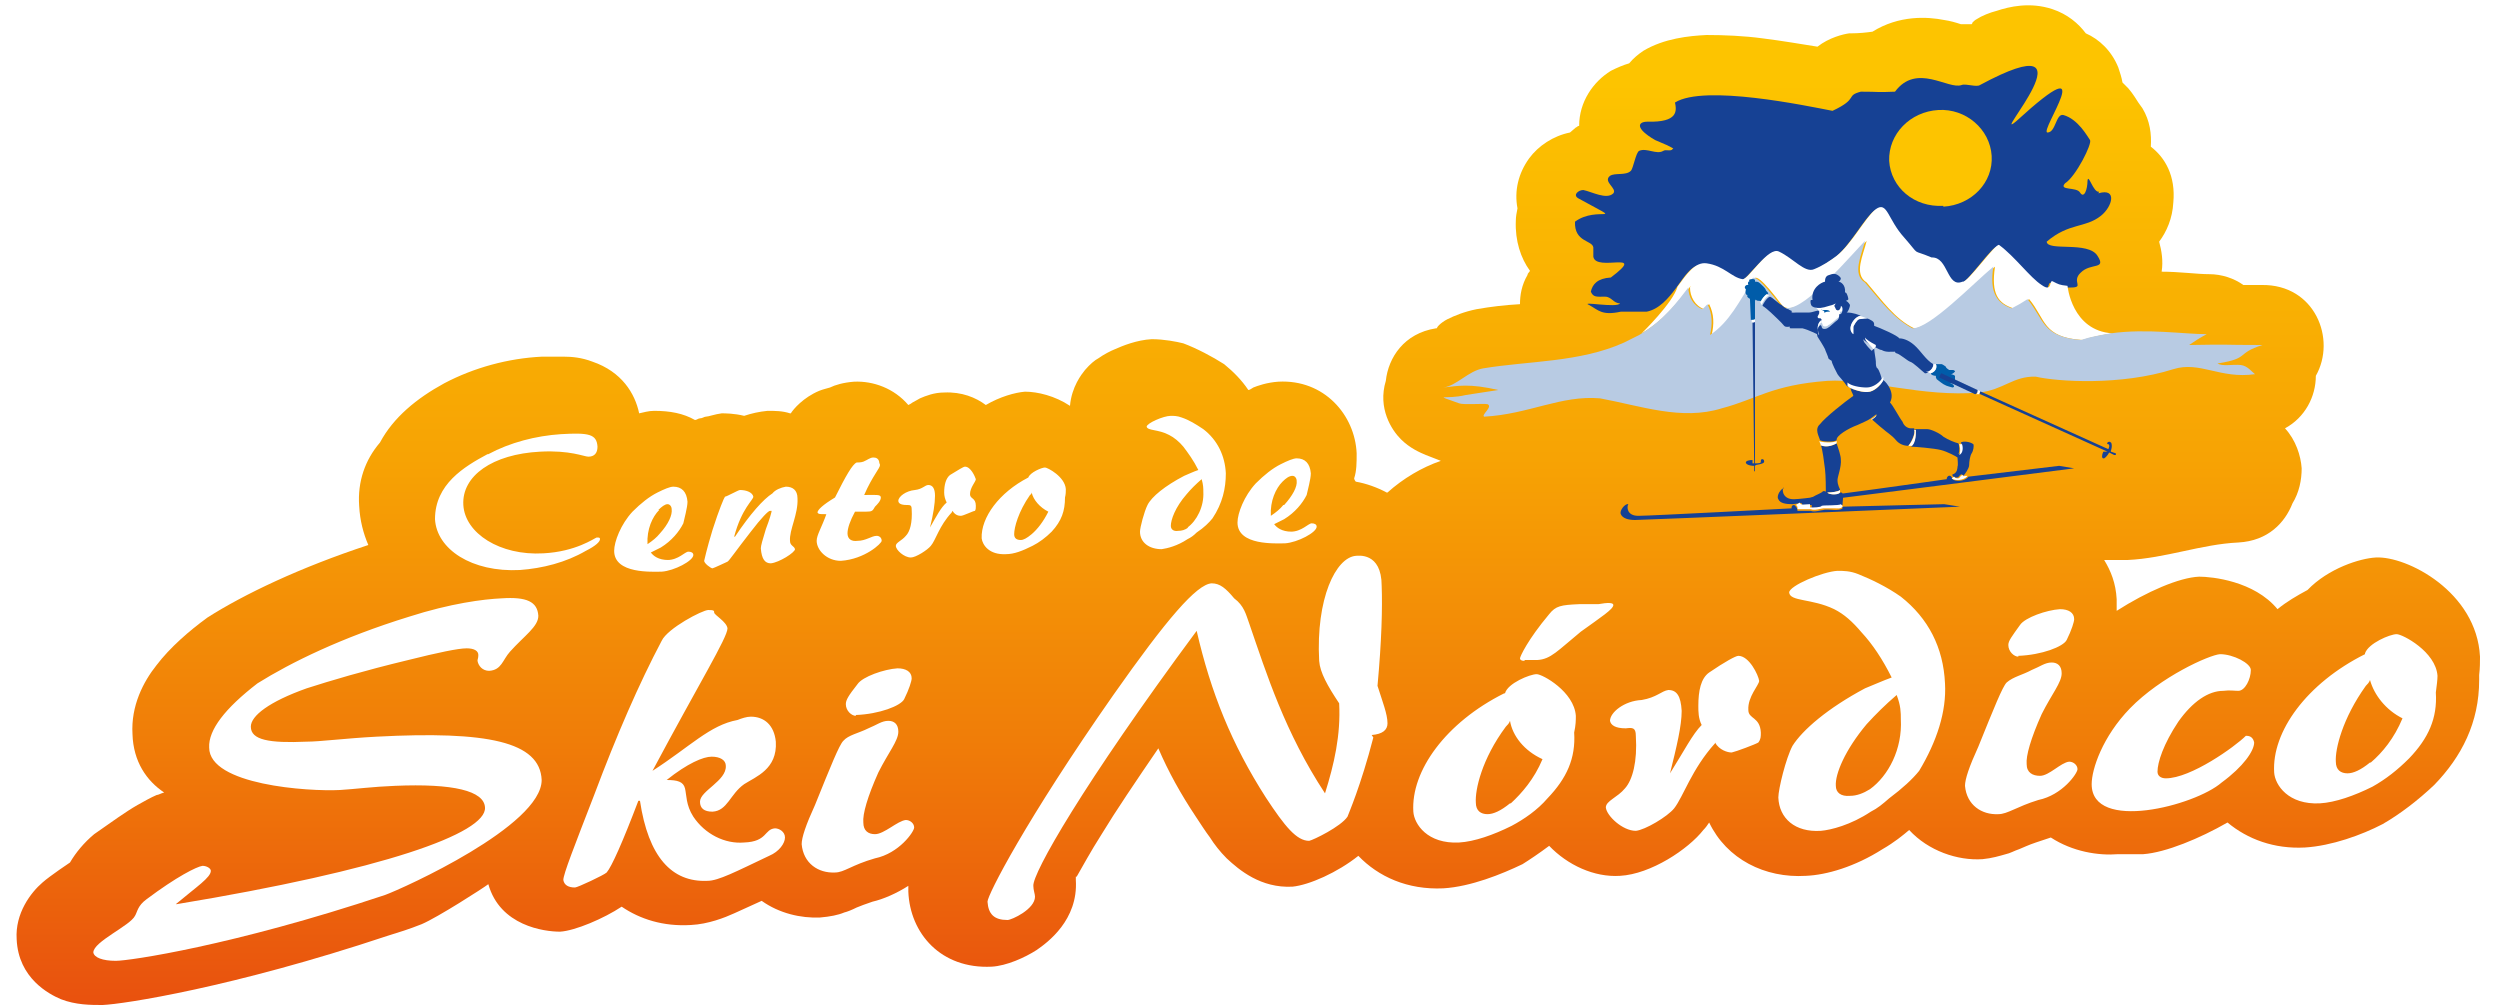 <?xml version="1.0" encoding="UTF-8"?>
<svg id="Capa_1" xmlns="http://www.w3.org/2000/svg" width="300" height="121" xmlns:xlink="http://www.w3.org/1999/xlink" version="1.1" viewBox="0 0 300 121">
  <!-- Generator: Adobe Illustrator 29.2.1, SVG Export Plug-In . SVG Version: 2.1.0 Build 116)  -->
  <defs>
    <style>
      .st0 {
        fill: #005ca9;
      }

      .st1 {
        fill: #b8cbe3;
      }

      .st2, .st3, .st4 {
        fill: #fff;
      }

      .st5 {
        fill: #fdc400;
      }

      .st3 {
        filter: url(#drop-shadow-1);
      }

      .st4 {
        filter: url(#drop-shadow-2);
      }

      .st6 {
        fill: #164194;
      }

      .st7 {
        fill: url(#Degradado_sin_nombre_21);
      }
    </style>
    <linearGradient id="Degradado_sin_nombre_21" data-name="Degradado sin nombre 21" x1="149.8" y1="9.9" x2="149.8" y2="122.6" gradientUnits="userSpaceOnUse">
      <stop offset="0" stop-color="#fdc400"/>
      <stop offset=".1" stop-color="#fbbb01"/>
      <stop offset=".4" stop-color="#f7a304"/>
      <stop offset=".7" stop-color="#f07d08"/>
      <stop offset="1" stop-color="#e84e0f"/>
    </linearGradient>
    <filter id="drop-shadow-1" x="50.1" y="47.7" width="105.8" height="18.8" filterUnits="userSpaceOnUse">
      <feOffset dx="2.1" dy="2.1"/>
      <feGaussianBlur result="blur" stdDeviation="2.1"/>
      <feFlood flood-color="#1d1d1b" flood-opacity=".5"/>
      <feComposite in2="blur" operator="in"/>
      <feComposite in="SourceGraphic"/>
    </filter>
    <filter id="drop-shadow-2" x="9.2" y="64.8" width="281.3" height="48.4" filterUnits="userSpaceOnUse">
      <feOffset dx="2.1" dy="2.1"/>
      <feGaussianBlur result="blur1" stdDeviation="2.1"/>
      <feFlood flood-color="#1d1d1b" flood-opacity=".5"/>
      <feComposite in2="blur1" operator="in"/>
      <feComposite in="SourceGraphic"/>
    </filter>
  </defs>
  <path class="st7" d="M259.3,32.6c2.3,0,4.3.3,5.8.3,1.5,0,3,.5,4.1,1.3.5,0,1.3,0,2.2,0,6.4-.1,9,6.5,6.5,10.9,0,2.5-1.3,5-3.7,6.3,1.3,1.4,1.9,3.3,2,4.8,0,1.4-.3,2.9-1.1,4.2-.9,2.3-2.9,4.5-6.5,4.7-4.4.2-8.8,1.9-13.3,2.1h-2.8c.8,1.3,1.4,2.8,1.5,4.7,0,.5,0,.9,0,1.4,3.6-2.3,7.5-4,9.9-4.1,1.5,0,6.6.5,9.4,3.9,1.1-.9,2.3-1.6,3.6-2.3,2.5-2.6,6.3-3.8,8.2-3.9,3.7-.2,12.1,4.1,12.5,11.9,0,.6,0,1.4-.1,2.2v.6c0,5.1-2.1,9.2-5.4,12.6-1.9,1.8-4.1,3.5-6.2,4.7-2.5,1.3-6.1,2.6-9.3,2.8-3.7.2-6.9-1-9.3-3-3.3,1.9-7.4,3.6-10.1,3.8-.7,0-1.3,0-2.3,0h-.7c-2.4.2-5.5-.3-8.1-2-.6.2-1.2.4-1.8.6-.9.3-1.5.6-2,.8-.6.2-1.1.5-1.6.6-.7.2-1.7.5-2.8.6-3,.2-6.5-1-8.8-3.5-.7.6-1.8,1.5-3.2,2.3-3.3,2.1-6.7,3.1-9.2,3.2-4.9.3-9.5-2-11.6-6.4-.2.3-.4.6-.7.9-1.8,2.3-6.3,5.3-10,5.5-3.1.2-6.3-1.3-8.5-3.6-1.2.9-2.4,1.7-3.2,2.2-2.5,1.2-6.2,2.7-9.5,2.9-4.3.2-7.8-1.4-10.2-3.9-2.5,2-5.9,3.5-7.9,3.7-3.8.2-6.4-2-7.9-3.4-.8-.8-1.5-1.7-2-2.5-.6-.8-1.1-1.6-1.7-2.5-1.8-2.7-3.3-5.4-4.5-8.2-2.8,4.1-5.1,7.5-6.8,10.3-1.4,2.2-2.3,3.9-3,5.1h-.1c0,.2,0,.3,0,.4.3,4.8-3.4,7.5-4.7,8.4-1.4.9-3.6,1.9-5.4,2-6.1.3-9.8-4-10-9,0-.2,0-.4,0-.7-1.4.9-3,1.6-4.3,1.9-.9.3-1.4.5-1.9.7-.6.3-1.1.5-1.5.6-.7.3-1.7.5-2.9.6-2.3.1-4.9-.5-7-2-1.3.6-2.4,1.1-3.3,1.5-1.1.5-3.1,1.3-5.2,1.4-3.3.2-6.1-.7-8.3-2.2-2.1,1.4-5.6,2.9-7.4,3-1.9,0-7.2-.7-8.6-5.7-.5.4-6.1,4-8,4.8-1.5.6-2.8,1-4.1,1.4-18.6,6.2-31.7,8.2-34.2,8.3-1.4,0-3.2,0-5-.7-1.4-.6-5.1-2.5-5.3-7.2-.2-3.1,1.7-5.6,3.1-6.8.9-.8,3.3-2.4,3.3-2.4.7-1.2,1.7-2.4,2.9-3.4,2-1.4,3.8-2.7,5.2-3.5.9-.5,1.6-.9,2.3-1.2.2,0,.5-.2.9-.3-2.1-1.4-3.7-3.7-3.8-7-.2-3.4,1.3-6.3,2.9-8.3,1.6-2.1,3.9-4.1,6.1-5.7,4.4-2.8,11.1-6,19.3-8.7-.6-1.4-1-2.9-1.1-4.7-.2-2.9.7-5.5,2.5-7.6,1.6-3,4.4-5.3,7.7-7.1,3.6-1.9,7.7-3,11.7-3.2,1,0,2,0,2.7,0,.9,0,2.1.1,3.4.6,3.5,1.2,5.1,3.8,5.6,6.2.5-.1,1.1-.3,1.8-.3,1.9,0,3.5.3,4.9,1.1.2,0,.4-.2.6-.2.3,0,.5-.2.7-.2.3,0,1.1-.3,1.9-.4.4,0,1.5,0,2.7.3.9-.3,1.8-.5,2.8-.6.9,0,1.8,0,2.7.3h.1c.3-.5,1.5-1.9,3.4-2.7.5-.2,1-.3,1.3-.4.6-.3,1.6-.6,2.9-.7,2.3-.1,4.8.8,6.5,2.8.2-.1.4-.2.5-.3.4-.2.7-.4.9-.5.7-.3,1.7-.7,2.9-.7,2.1-.1,3.8.6,5,1.5,1.7-1,3.5-1.5,4.7-1.6,1.5,0,3.6.5,5.4,1.7.2-2.3,1.4-3.8,1.8-4.3.6-.7,1.2-1.2,1.6-1.4.7-.5,1.5-.9,2-1.1.9-.4,2.6-1.1,4.4-1.2,1.5,0,3,.3,3.8.5,1.6.6,3.5,1.6,4.9,2.5,1.1.9,2.1,1.9,2.9,3.1.2,0,.4-.2.6-.3.5-.2,1.6-.6,3-.7,5.5-.3,9.2,4,9.4,8.6,0,1.1,0,2.1-.3,3,0,.1.1.3.2.4,1.2.2,2.6.7,3.7,1.3h.1c1.9-1.7,4.1-3,6.4-3.8-.8-.3-1.5-.6-1.8-.7-.7-.3-1.9-.8-3-1.9-1.1-1.1-2.8-3.7-1.8-7,.3-2.8,2.2-5.7,6-6.3h.1c.1-.2.2-.3.3-.4.2-.2.6-.5,1-.7.8-.4,2-.9,3.5-1.2,1.7-.3,3.4-.5,5.2-.6,0-1.1.2-2.3.9-3.5,0-.2.2-.3.3-.5-1.1-1.5-1.8-3.6-1.7-6,0-.5.1-1,.2-1.5-.4-2.1.1-4.2,1.4-6,1.1-1.5,2.9-2.7,4.9-3.1.2-.2.5-.4.7-.6.1,0,.2-.2.4-.2,0-2.9,1.7-5.3,3.8-6.6.8-.4,1.5-.7,2.2-.9.5-.6,1.1-1.1,1.7-1.5,2.5-1.5,5.5-1.8,7.6-1.9,2.1,0,4.5.1,6.7.4,2.4.3,4.7.7,6.6,1,1.4-1.1,3.1-1.5,3.8-1.6h.2c1,0,1.9-.1,2.6-.2,3.2-2,6.6-1.8,8.6-1.4.7.1,1.4.3,2,.5.5,0,1,0,1.3,0,0,0,.1-.1.1-.2.1-.1.3-.3.5-.4.6-.4,1.6-.8,2.4-1,1.5-.5,4-1.1,6.7-.2,1.8.6,3.1,1.7,4,2.9,1.6.7,3.1,2.1,3.9,4.1.2.6.4,1.2.5,1.8.3.3.5.5.7.7.6.7,1,1.4,1.2,1.7l.5.7c.9,1.5,1.1,3.1,1,4.6,1.7,1.3,3,3.5,2.7,6.7-.1,1.9-.8,3.5-1.7,4.7.3,1.1.5,2.3.3,3.6Z"/>
  <path class="st6" d="M251.9,23c-.7.2-1.3-2.3-1.4-1.3,0,1-.4,2.2-.9,1.4-.4-.7-2.6-.2-1.8-1.1,1.3-.8,3.3-4.8,3-5.2-.3-.4-1.4-2.5-3.2-3-.9-.2-.9,2.1-1.9,2.1-1.1,0,6.7-10.9-3.7-1.4-3.6,3.1,10.3-12.2-4.4-4.3-.4.3-1.7-.2-2.2,0-1.6.6-5.4-2.7-8,.8-2.3.1-1.8,0-4.1,0-1.9.5-.2.8-3.4,2.3-3.1-.6-15.4-3.2-18.9-1,.2,1,.4,2.4-3.3,2.3-1.2,0-1.5.8.9,2.2l1.4.6c1,.5.8.4.7.5-.2.3-.8,0-1.1.2-.8.5-2-.4-2.9,0-.4.2-.7,2.1-1,2.4-.6.6-1.9.2-2.5.6-.9.7.9,1.5.4,2.1-.8.8-2.6-.2-3.6-.4-.6,0-1.3.6-.6,1,6,3.3,2.3.8-.4,2.8-.1,2.5,2.1,2.2,2.2,3.1v1.1c.3,1.9,6.6-.9,2.1,2.5-1.6.1-2.2.8-2.4,1.7.3.7.7.6,1.7.6.8,0,1,.8,1.8.8-.3.6-4.9-.3-3.7.2,1.1.6,1.5,1.3,3.8.8h3.1c1.5-.3,2.6-1.6,3.5-2.8,1.1-1.5,2-3.1,3.5-2.8,2.1.3,3,1.7,4.3,1.9.7,0,3.2-4,4.4-3.3,1.7.8,3,2.7,4.2,2.1,1-.4,1.8-1,2.7-1.6,1.8-1.4,3.5-4.7,4.7-5.6,1.4-.9,1.5,1.2,3.4,3.4,2.2,2.5.7,1.3,3.3,2.4,2-.1,1.8,3.7,3.7,2.9.6.2,3.9-4.7,4.4-4.4,1.9,1.3,3.8,3.8,5.1,4.8,1.3,1,.8-.8,1.4-.4.6.3.7.4,1.7.5.2,0,.4,0,.6,0,1.7,0,0-.7,1.2-1.8,1.2-1.2,3.1-.3,2-2-1.1-1.8-6-.5-6.1-1.7,2.7-2.3,4.6-1.6,6.5-3.1,1.4-1.1,2-3.4-.3-2.7Z"/>
  <g>
    <path class="st2" d="M202.8,34.5c0,1.1.6,2.2,1.7,2.6.2-.2.4-.5.6-.6.6,1.2.6,2.4.3,3.7,2.4-1.7,3.5-4.2,5-6.3,0-1.3,1.1-.4,3.5,2.8,1.9,1.5,6.1-3.5,10.1-7.8-.4,1.7-1.6,4,0,5,1.8,2.1,3.4,4.4,5.7,5.5,2,0,7.2-5.2,9.7-7.4-.5,3.3.4,4.4,2.2,5q1-.5,1.9-1.1c2,2.4,1.6,4.6,6.4,4.9,1.2-.4,2.4-.6,3.6-.8,0,0,0,0,0,0-4.9-.3-5.4-5.7-5.4-5.7-1-.1-1.1-.2-1.7-.5-.6-.4,0,1.4-1.4.4-1.4-.9-3.2-3.4-5.1-4.8-.4-.3-3.8,4.6-4.4,4.4-1.9.8-1.7-3-3.7-2.9-2.6-1.1-1.2,0-3.3-2.4-2-2.2-2-4.4-3.4-3.4-1.2.9-2.9,4.2-4.7,5.6-.8.6-1.7,1.2-2.7,1.6-1.1.5-2.5-1.3-4.2-2.1-1.3-.7-3.7,3.4-4.4,3.3-1.3-.2-2.2-1.6-4.3-1.9-1.4-.2-2.4,1.3-3.5,2.8,0,0,0,0,0,0-.5,1.9-4.3,5.6-4.3,5.6,2.9-1.7,4.5-4,5.9-5.7Z"/>
    <path class="st1" d="M266.2,43.6c3.8-.6,2.1-1.2,5.3-2.2-5.4,0-3.3-.1-8.8,0,.9-.6,1-.7,2.1-1.3-2.7,0-7.2-.7-11.5-.1-1.2.2-2.4.4-3.6.8-4.7-.4-4.4-2.5-6.4-4.9q-.9.6-1.9,1.1c-1.7-.6-2.7-1.8-2.2-5-2.5,2.1-7.6,7.4-9.7,7.4-2.3-1.2-3.9-3.4-5.7-5.5-1.6-1-.4-3.3,0-5-4,4.3-8.3,9.3-10.1,7.8-2.4-3.2-3.6-4.1-3.5-2.8-1.5,2.2-2.6,4.7-5,6.3.3-1.3.3-2.5-.3-3.7-.2.2-.4.4-.6.6-1.1-.4-1.7-1.5-1.7-2.6-1.3,1.7-3,4-5.9,5.7-.6.3-1.2.6-1.8.9-5.3,2.4-11.5,2.2-16.9,3.1-1.8.3-3.2,2.1-4.8,2.3,1.8-.2,3.1-.5,6.6.3-1.3.2-2.6.4-3.9.6-2.5.6-4.1-.2-.8,1,.5.2,2.9,0,3.4.1.7.3-.8,1.3-.4,1.5,5.4-.3,9.2-2.6,13.9-2.2,4.9.9,9.8,2.7,14.6,1.2,4.2-1.1,6-2.8,12.7-3.3,4.7-.3,11.4,2,18.2,1.4,2.9-.3,4.1-2,6.8-1.9,2.6.6,10.2,1.1,16.5-.9,3.2-1,5.6,1.2,9.8.6-.4-.3-.9-1-1.7-1.1-1-.1-2.3.2-2.8-.2Z"/>
    <path class="st6" d="M214,58.5c-.2.4,0,1.5,1.4,1.4,1.4,0,18.2-2.4,18.2-2.4,0-.4.5-.7.7,0,.3.3,1.5.3,1.9-.3l10.9-1.3,1.8.3s-32.9,4.2-33.8,4.3c-.8,0-1.5-.1-1.7-.6-.3-.4.4-1.4.7-1.3Z"/>
    <path class="st2" d="M218.1,37.1c0,0,0,.2.2.2,0,0,0,.2,0,.3,0,0-.2.4-.2.4,0,0,0,.2.2.2.2,0,.2,0,.3.2,0,0,0,.2,0,.3,0,0,0,0,.1.2,0,.4.6.3.7.1.2,0,.9-.7,1.2-.9.2-.2.2-.4.2-.7.3.1.4-.4.4-.6,0-.1,0-.3-.2-.4,0,.1,0,.3-.2.5,0,0-.2.1-.3,0-.1,0-.3-.4-.3-.5,0,0,.1-.1.2-.3,0,0-.3.2-.8.3-.9.3-1.3.3-1.7.2,0,.2,0,.2,0,.3Z"/>
    <path class="st6" d="M219.8,32.9c.6-.2,1.1.4,1.1.5,0,.2-.2.4-.3.4.3,0,.9.4.8,1.3q0,0,.1,0c.2.2.3.7.3.8,0,.1-.3.2-.3.2.3.1.5.5.5.5,0,.2-.2.8-.4.9.8,0,1.5.3,1.7.4-.7,0-1.8,1.5-.9,2.2,0-.5,0-.7,0-.9.1-.2.4-.8.7-.9.3,0,.9-.2,1.2,0,.6.3.6.4.6.8.6.2,2.9,1.2,3,1.5.3,0,1,.1,1.8.8.8.7,1.4,1.8,2.3,2.3,0,.4-.4,1.1-1,1.1-.4-.3-1.4-1.3-1.8-1.4-.3-.1-1.2-.9-1.6-1-.1,0-.2-.1-.2-.2-.5,0-1.1.1-1.6-.2-.2,0-.5-.2-.9-.4-.6-.3-1.2-.7-1.3-.9,0,.2.1.4.3.6.1.2.6.7.7.8l.3-.3c0,.4.2,1.3.2,1.6,0,.3,0,.7.2.8.2.2.5,1.1.5,1.3-.3.7-1.2,1.3-1.9,1.4-.8,0-1.9-.3-2.3-.6-.3-.5-1-1.2-1.1-1.4-.1-.2-.7-1.3-.7-1.6-.2-.1-.3-.2-.4-.3,0-.2-.4-1-.4-1.1-.2-.4-.7-1.2-.9-1.5-.3-1,.2-1.3.4-1.4,0,0,0,0,.1.2,0,.4.6.3.8.1.1,0,.8-.7,1.1-.9.2-.2.2-.4.2-.7.3.1.4-.4.4-.5,0-.2,0-.4-.2-.5,0,.1,0,.3-.2.5,0,0-.2.1-.3,0-.1,0-.2-.4-.3-.5,0,0,.1-.1.2-.3,0,0-.3.2-.8.3-.9.3-1.3.3-1.7.2-.1,0-.3-.1-.4-.2-.1-.1-.2-.5-.1-.7,0,0,.1,0,.2,0-.2-1.4,1-2.1,1.5-2.2,0-.2,0-.7.5-.8Z"/>
    <path class="st6" d="M221.9,46.5c.4.2,1.7.7,2.5.5.8-.2,1.5-1.1,1.6-1.4.5.4,1.4,1.6.8,2.7.4.4,1.1,1.8,1.5,2.3.2.6.7.8,1,.8.2,0,.4,0,.4,0,.2.5-.3,1.6-.7,2.1-.5,0-1.1-.2-1.5-.7-.5-.6-1.2-1-1.5-1.3-.4-.3-1.4-1.2-1.4-1.2.2-.1.5-.3.6-.6-.2.1-.4.3-.7.5-.4.3-1,.5-1.6.8-1.1.4-2.6,1.3-2.5,1.8-.2.3-1.9.2-2,0-.1-.4-.7-1.3,0-1.9.6-.8,3-2.7,4-3.4-.1-.4-.2-.3-.4-1.1Z"/>
    <path class="st6" d="M220.8,59.1c-.3.4-1.5.2-1.5,0,.5,0,1.3-.1,1.5-.3,0-.2-.3-.5-.3-1.2,0-.4.5-1.6.4-2.5,0-.4-.3-1.3-.5-1.9-1,.6-1.8.3-1.9.2.2.5.4,2.1.5,2.9.1.8.1,2.5.1,2.7-.2-.1-.3-.1-.4,0-.2.2-.8.4-1.1.6-.8.4-1.5.3-1.4.8,0,.4.6.2,1.2.2,0,0,0,.3,0,.4.4,0,1.3,0,1.4-.2.2-.1,2.1,0,2.3-.2,0-.4.2-1.3-.1-1.5Z"/>
    <path class="st6" d="M229.9,51.6c0,.2,0,1.6-.6,2,.5,0,2.8.2,3.6.4.8.2,1.9.8,2,.9,0,.2.1.9,0,1.1,0,.1,0,.7-.5.9-.3,0,0,.5.5.4.2,0,.4-.7.7-.2.2-.2.7-.9.7-1.3,0-.4.1-1.1.3-1.4.2-.3.3-.9.2-1.1-.4-.3-1.2-.4-1.5-.2.2.4.2,1.2-.3,1.4.2-.3.1-1.2,0-1.3-.4-.1-1.2-.4-1.8-.8-.4-.4-1.5-.9-1.9-.9-.4,0-1.4,0-1.5,0Z"/>
    <path class="st6" d="M218.1,37.1c0,0,0,.2.2.2,0,0,0,.2,0,.3,0,0-.2.4-.2.4,0,0,0,.2.2.2.2,0,.2,0,.3.2-.2,0-.8.8-.3,1.8-.3-.1-1.2-.6-2-.8-.8,0-1.2,0-1.3,0-.2,0-.3,0-.2-.2-.2,0-.5.1-.7-.1-.3-.4-1.4-1.4-1.6-1.6-.2-.2-.8-.7-1-.8,0-.1.5-1,.9-1.1.3.1,1.1.9,1.4,1,.2.2.6.5.8.5.1.1.4.2.4.2,0,0,0,.1,0,.2,0,0,.1-.1.6,0,.4,0,1.3,0,1.5,0,.4,0,1-.3,1.1-.2Z"/>
    <path class="st0" d="M212.1,35.3c-.2,0-.8.7-.7.9,0,0-.1-.1-.3-.1-.1,0-.4,0-.4-.2,0,.2-.2.2-.4.1-.2-.1-.8-.3-.6-.6-.2,0-.3-.2-.2-.7-.3-.2,0-.6.3-.5-.1-.2,0-.4,0-.4.3,0,.6,0,.8,0,.2,0,.4,0,.6.2.2.2.6.5.7.8,0,.1.2.2.3.4Z"/>
    <path class="st0" d="M232.3,43.7c.1.2.2.8-.6,1.1,0,.2.4.3.6.3,0,.2,0,.2.1.4.1.1.9.7,1,.7.1.1.9.3.9.3.1,0,.3-.1.1-.3,0-.1-.4-.2-.4-.2.2,0,.4,0,.4,0,0,0,.2-.3.2-.4,0-.1,0-.4,0-.5-.1-.1-.4-.2-.5-.2.2,0,.4-.2.5-.3,0,0,0-.2-.3-.2-.1,0-.4,0-.4,0-.3-.2-.4-.3-.4-.4,0,0-.4-.3-.5-.3-.2,0-.6,0-.6,0Z"/>
    <path class="st0" d="M210.6,38.4c0,0-.5,0-.5,0l-.2-4.8c0-.1.6-.2.7,0v4.8Z"/>
    <path class="st6" d="M210.6,55.9v.6s-.1.1-.1.1h0c0-.1,0-.7,0-.7-.6,0-1-.2-1-.4,0-.2.4-.3.8-.3v.4c0,0,.1,0,.2,0h0l-.2-17c.1,0,.2,0,.3,0v17c.5,0,.7,0,.7-.2,0-.2,0-.3.2-.3,0,0,.2,0,.2.3,0,.2-.4.3-1,.4Z"/>
    <path class="st2" d="M210.5,38.7c0,0-.2,0-.3,0v-.4c0,.2.4,0,.4,0v.3Z"/>
    <path class="st6" d="M237.3,46.8c0,0,0,.5-.3.5l-4.3-2c0,0,.2-.6.3-.5l4.3,2Z"/>
    <path class="st6" d="M253.3,54.2l.6.2v.2s-.2,0-.2,0l-.6-.3c-.2.4-.6.8-.7.7-.2,0-.2-.4,0-.8h.4c0,0,.1,0,.1,0h0l-15.5-7c0,0,.1-.2.1-.3l15.5,7c.1-.2.2-.5,0-.6-.1,0-.2,0-.1-.2,0,0,.2-.2.4,0,.1,0,.2.5,0,1Z"/>
    <path class="st2" d="M237.6,47c0,0,0,.2-.1.3h-.4c.2,0,.3-.4.3-.5l.3.2Z"/>
    <path class="st6" d="M221.1,60.8l12.2-.3,1.9.3s-38.1,1.6-39,1.6c-.8,0-1.5-.2-1.7-.7-.2-.4.5-1.3.9-1.2-.2.3-.2,1.4,1.2,1.4,1.4,0,18.4-.9,18.4-.9-.1-.3.3-.6.5-.2.1.1.2.2.2.5.4,0,1.4,0,1.6,0,.4.2,1.3-.1,1.5-.1.2-.1,1.2,0,1.4,0,.2,0,.7,0,.9-.2Z"/>
    <path class="st2" d="M225.1,41.4c-.6-.3-1.2-.7-1.3-.9,0,.2.1.4.3.6.2.2.6.6.7.8l.3-.3v-.2Z"/>
    <path class="st2" d="M223.3,37.9c-.7,0-1.8,1.5-.9,2.2,0-.5,0-.7,0-.9.1-.2.4-.8.7-.9.3,0,.9-.2,1.2,0l-1.1-.4Z"/>
    <path class="st2" d="M224.6,50.4c.2-.2.5-.3.6-.6-.2.2-.4.4-.7.5h.1Z"/>
    <path class="st2" d="M221.9,46.5c.4.2,1.7.7,2.5.5.8-.2,1.5-1.1,1.6-1.4v-.4c-.4.7-1.2,1.3-2,1.3-.8,0-1.9-.2-2.3-.6v.4Z"/>
    <path class="st2" d="M220.8,59.1c-.3.4-1.5.2-1.5,0,.5,0,1.3-.1,1.5-.3v.3Z"/>
    <path class="st2" d="M218.4,53.4c.2.1.9.4,2-.2v-.3c-.3.3-2,.2-2.1,0l.2.5Z"/>
    <path class="st2" d="M235.7,57.2c-.3-.5-.5.2-.7.2-.2,0-.4,0-.5-.2l-.3.2c.3.3,1.5.3,1.9-.3h-.4Z"/>
    <path class="st2" d="M235.4,53.2c.2.4.2,1.2-.3,1.4.2-.3.1-1.2,0-1.3h.3Z"/>
    <path class="st2" d="M229.3,53.6c.7-.4.6-1.8.6-2h-.2c.2.4-.3,1.5-.7,1.9h.4Z"/>
    <path class="st2" d="M215,37.3c0,0,0,.1,0,.2,0,0,.1-.1.6,0h-.6Z"/>
    <path class="st2" d="M218.3,40.2c-.4-1,0-1.7.3-1.7,0,0,0,.1,0,.2-.2.1-.6.5-.4,1.4h0Z"/>
    <path class="st2" d="M211.3,36.2c0-.2.5-.8.7-.9l.3.2c-.4,0-.9,1-.9,1.1l-.2-.4Z"/>
    <path class="st2" d="M231.7,44.8c.8-.3.7-1,.6-1.1h-.3c.1.3-.4,1-.9.9l.6.2Z"/>
    <path class="st2" d="M221.1,60.8c-.2.3-.7.2-.9.2-.2,0-1.2,0-1.4,0-.2,0-1.1.3-1.5.1-.2,0-1.2,0-1.6,0,0-.3,0-.4-.2-.5l.5-.3c0,.4.6.2,1.2.2,0,.1,0,.3,0,.4.4,0,1.3,0,1.4-.2.2-.1,2.1,0,2.3-.2l.2.2Z"/>
    <path class="st0" d="M218.6,37.2c0,0,.5,0,.6,0,0,0,.3,0,.4.2,0,0-.2,0-.2,0,0,0-.3,0-.4.1h-.1c0-.1,0-.2,0-.2-.1,0-.2,0-.3-.2Z"/>
  </g>
  <path class="st5" d="M233.2,24.8c3.4-.2,6-2.9,5.8-6.1-.2-3.2-3.1-5.7-6.4-5.5-3.4.2-6,2.9-5.9,6.1.2,3.2,3,5.6,6.5,5.4h0Z"/>
  <path class="st3" d="M139.9,51.5c-.5-.6-1.1-1.1-1.7-1.4-1.3-.7-2.6-.5-2.7-1,0-.4,2-1.3,2.9-1.3.3,0,.8,0,1.3.2.9.3,1.7.8,2.6,1.4,1.7,1.3,2.6,3.2,2.7,5.3,0,1.8-.4,3.6-1.6,5.4-.4.5-1,1.1-1.9,1.7-.4.4-.7.6-1.1.8-1.2.8-2.4,1.1-3.1,1.2-1.5,0-2.6-.8-2.6-2.1,0-.5.5-2.4.9-3.2.5-1,2.1-2.3,4.4-3.5.5-.2,1.1-.5,1.7-.7-.6-1.2-1.2-2-1.8-2.8ZM140.4,61.2c1.1-.8,2-2.5,1.9-4.3,0-.4,0-.8-.2-1.5-.7.6-1.3,1.2-1.8,1.8-1.4,1.6-1.9,3.1-1.9,3.8,0,.4.3.7.9.6.4,0,.8-.1,1.2-.4ZM77,59.1c-.8.8-1.5,2.3-1.4,4.1.6-.4,1.1-.8,1.5-1.3,1-1.1,1.5-2.2,1.4-2.9,0-.3-.2-.6-.5-.6-.3,0-.7.3-1.1.7ZM78,65.1c1.3,0,2.1-1,2.5-1,.3,0,.6.1.6.4,0,.7-2.3,1.9-3.8,2-1.1,0-5.7.3-5.7-2.5,0-1.1.8-3.2,2.2-4.7,1-1,2-1.8,3-2.3.8-.4,1.5-.7,1.9-.7,1,0,1.6.6,1.7,1.8,0,.7-.4,2.1-.5,2.6-.5,1-1.4,2.1-2.7,2.9l-1.2.6c.3.4.9.9,2.1.9ZM152.8,61.7c1.3,0,2.1-1,2.5-1,.3,0,.6.1.6.4,0,.7-2.3,1.9-3.8,2-1.1,0-5.7.3-5.7-2.5,0-1.1.8-3.2,2.2-4.7,1-1,2-1.8,3-2.3.8-.4,1.5-.7,1.9-.7,1,0,1.6.6,1.7,1.8,0,.7-.4,2.1-.5,2.6-.5,1-1.4,2.1-2.7,2.9l-1.2.6c.3.4.9.9,2.1.9ZM121.3,55.2c.2-.6,1.6-1.2,2-1.2.3,0,2.4,1.1,2.5,2.6,0,.3,0,.6-.1,1,0,1.6-.4,2.8-1.6,4.1-.7.7-1.5,1.3-2.3,1.7-1.2.6-2.2,1-3.2,1-2,.1-2.8-1.1-2.9-1.9-.1-2.5,2.1-5.5,5.6-7.3ZM121.7,62c.7-.6,1.4-1.5,2-2.7-1-.5-1.8-1.4-2-2.3,0,.2-.2.3-.2.3-1.4,2-1.9,3.9-1.9,4.7,0,.5.3.7.8.7.3,0,.7-.2,1.3-.7ZM152,58.5c1-1.1,1.6-2.2,1.5-2.9,0-.3-.2-.6-.5-.6-.4,0-.8.3-1.2.7-.8.8-1.5,2.3-1.4,4.1.6-.4,1.1-.8,1.5-1.3ZM86.1,62.3c1.8-2.7,3.4-4.5,4.5-5.2.3-.4,1-.7,1.6-.8.8,0,1.4.4,1.4,1.4.1,1.9-1,3.8-.9,5.1,0,.6.5.6.6,1,0,.4-1.9,1.6-2.9,1.7-.7,0-1.1-.5-1.2-1.8,0-.3.2-1,.6-2.3.5-1.3.7-2.1.7-2.2,0,0,0,0-.2,0-.2,0-1,.8-2.3,2.5-1.8,2.3-2.6,3.5-2.8,3.6,0,0-1.7.8-1.8.8-.2,0-1-.6-1-.9,0,0,.3-1.4,1-3.7.8-2.5,1.4-3.9,1.5-4,.2,0,1.6-.8,1.8-.8.8,0,1.5.3,1.6.8,0,.4-1.4,1.4-2.3,4.8ZM97.2,59.6h-.3c-.6,0-.8,0-.9-.2,0-.3.6-.9,2.1-1.8,1.3-2.6,2.1-4,2.6-4.2.2,0,.5,0,.8-.1.5-.2.8-.5,1.2-.5.3,0,.6.1.7.5,0,.2.1.3.1.4,0,.4-.9,1.3-1.9,3.6,1.4,0,2-.1,2,.3,0,.4-.4.8-.7,1.1-.3.5-.3.6-1.1.6h-1.3c-.6,1.1-.9,2-.9,2.6,0,.7.5,1,1.2.9,1,0,1.7-.6,2.3-.6.3,0,.6.2.6.6,0,.3-2,2.2-4.9,2.4-1.7,0-2.9-1.3-2.9-2.4,0-.7.6-1.6,1.2-3.3ZM112.1,59.4c-1.5,1.6-1.9,3.3-2.5,4-.4.5-1.8,1.4-2.4,1.4-.8,0-1.8-.9-1.8-1.4,0-.4.7-.6,1.2-1.2.5-.5.8-1.6.7-3.2,0-.5-.2-.5-.6-.5-.7,0-1-.2-1-.5,0-.5.9-1.2,2-1.3.9-.1,1.2-.6,1.6-.6.5,0,.8.4.8,1.3,0,.9-.2,2.2-.6,3.8.8-1.4,1.3-2.4,2-3-.2-.4-.3-.8-.3-1.2,0-.9.2-1.7.7-2.1,1-.6,1.6-1,1.8-1,.7,0,1.2,1.2,1.3,1.5,0,.3-.7,1-.7,1.8,0,.6.7.4.7,1.4,0,.3,0,.4-.1.6-.2,0-1.4.6-1.7.6-.3,0-.7-.1-1-.6ZM56.5,52.4c2.6-1.4,5.7-2.2,8.7-2.4,3.4-.2,4.3,0,4.4,1.5,0,.8-.4,1.2-1.1,1.2-.5,0-2.2-.8-5.8-.6-5.7.3-9.4,2.9-9.2,6.4.2,3.4,4.4,6.1,9.6,5.8,3.9-.2,6.1-1.8,6.4-1.9.3,0,.4,0,.4.2,0,.3-.5.8-1.7,1.4-2.4,1.4-5.2,2.1-7.9,2.3-5.8.3-10-2.5-10.2-6.1,0-4.2,3.5-6.3,6.3-7.8Z"/>
  <path class="st4" d="M282.4,89.4c1.4-1.2,2.8-2.9,3.8-5.3-2-1-3.4-2.8-3.9-4.6-.1.3-.3.5-.5.7-2.8,3.9-3.7,7.6-3.6,9.1,0,1,.6,1.4,1.4,1.4.7,0,1.6-.4,2.7-1.3ZM281.7,76.3c.4-1.2,3-2.3,3.8-2.3.7,0,4.7,2.1,4.9,5,0,.5-.1,1.2-.2,2,.2,3.1-.9,5.5-3.2,7.9-1.4,1.4-2.8,2.5-4.4,3.4-2.2,1.1-4.5,1.9-6.3,2-3.8.2-5.4-2.2-5.5-3.7-.3-4.9,3.9-10.7,10.9-14.2ZM222.3,92.6c2.2-1.6,3.9-4.8,3.7-8.4,0-.8,0-1.6-.5-2.9-1.4,1.2-2.5,2.3-3.6,3.5-2.6,3.1-3.8,6-3.7,7.4,0,.8.6,1.3,1.7,1.2.8,0,1.6-.3,2.4-.8ZM221.3,73.8c-1.1-1.3-2.1-2.2-3.3-2.8-2.7-1.3-5.3-.9-5.4-2,0-.8,4-2.5,5.8-2.6.7,0,1.5,0,2.5.4,1.5.6,3.4,1.5,5.1,2.7,3.3,2.6,5.1,6.1,5.3,10.4.2,3.4-1,7-3.1,10.5-.8,1-2,2.1-3.6,3.3-.8.7-1.4,1.2-2.2,1.6-2.4,1.6-4.8,2.2-6,2.3-3.1.2-5-1.5-5.1-4,0-1,.9-4.7,1.7-6.2,1.2-1.9,4.2-4.5,8.7-6.9,1-.4,2.1-.9,3.2-1.3-1.1-2.2-2.3-4-3.6-5.4ZM178.5,81.1c.3-1.2,3-2.3,3.8-2.3.7,0,4.5,2.1,4.7,5,0,.5,0,1.1-.2,2,.2,3.1-.9,5.5-3.2,7.9-1.2,1.4-2.8,2.5-4.3,3.3-2.2,1.1-4.5,1.9-6.3,2-3.8.2-5.4-2.2-5.5-3.7-.3-4.9,3.9-10.7,10.9-14.2ZM179.2,94.3c1.3-1.2,2.8-2.9,3.8-5.3-2.2-1-3.6-2.8-3.9-4.6-.1.3-.3.5-.5.7-2.9,3.9-3.7,7.6-3.6,9.1,0,1,.6,1.4,1.4,1.4.7,0,1.6-.4,2.7-1.3ZM237.7,95.6c-2,.1-3.8-1.1-4-3.4,0-.8.5-2.3,1.6-4.7,1.9-4.7,2.9-7.2,3.4-7.7.8-.7,1.9-.9,3-1.5,1-.4,1.6-.9,2.4-.9.7,0,1.2.4,1.2,1.3,0,1.1-1.2,2.5-2.4,4.9-1.3,2.9-1.9,5-1.8,6,0,1,.7,1.4,1.6,1.4,1.1,0,2.5-1.6,3.5-1.7.5,0,1,.4,1,.9,0,.5-1.8,3.1-4.7,3.7-2.6.8-3.7,1.7-4.8,1.7ZM240.1,76.7c-.5,0-1.2-.6-1.2-1.4,0-.5.4-1,1.4-2.4.6-.9,3.2-1.8,4.8-1.9,1,0,1.7.4,1.7,1.2,0,.3-.3,1.3-.9,2.5-.4.8-3,1.8-5.8,1.9ZM267.5,86.2c.5,0,.8.3.9.8,0,1-1.3,2.9-3.9,4.8-3.2,2.8-15.6,6-15.6.2,0-1.8,1.3-5.7,4.6-9.1,3.7-3.8,9.5-6.4,10.8-6.5,1.6,0,3.7,1.1,3.7,1.9,0,1.1-.7,2.5-1.5,2.5-.5,0-1-.1-1.8,0-1.8,0-3.7,1.3-5.4,3.7-1.8,2.7-2.5,4.9-2.5,6,0,.5.4.8,1,.8,3,0,8.3-3.8,9.6-5.1ZM180.8,77.2c-.3,0-.5-.1-.5-.3,0-.2.9-2.2,3.5-5.3.8-1,1.4-1.1,3.6-1.2h2.3c1.1-.2,1.8-.2,1.8.1,0,.5-1.4,1.4-3.9,3.2-2.8,2.3-3.6,3.3-5.2,3.4h-1.5ZM203.7,87.1c-2.8,3.1-3.8,6.4-4.9,7.8-.8,1-3.5,2.6-4.6,2.7-1.6,0-3.5-1.8-3.6-2.8,0-.8,1.4-1.2,2.3-2.3.9-1,1.5-3.2,1.3-6.3,0-1-.4-1-1.2-.9-1.3,0-1.8-.4-1.9-.9,0-1,1.7-2.4,3.8-2.5,1.8-.3,2.4-1.1,3.2-1.2,1,0,1.5.7,1.6,2.5,0,1.8-.6,4.3-1.4,7.5,1.7-2.7,2.7-4.7,3.8-5.8-.4-.8-.4-1.6-.4-2.3,0-1.8.3-3.3,1.3-4,1.9-1.3,3.2-2,3.5-2,1.3,0,2.4,2.3,2.5,3,0,.5-1.4,1.9-1.3,3.5,0,1.1,1.4.8,1.5,2.7,0,.5,0,.8-.3,1.2-.3.2-2.7,1.1-3.2,1.2-.5,0-1.5-.3-2-1.2ZM19.1,106.4c24.8-4.1,37.2-8.5,37-11.6-.1-2-3.8-2.9-10.8-2.6-2.6.1-4.9.4-6.6.5-3.8.2-15.7-.6-15.7-5.1-.1-2.1,1.9-4.7,5.8-7.7,4-2.5,10.1-5.5,18.2-8,5-1.6,8.9-2.1,11.1-2.2,3-.2,4.3.4,4.4,2.1,0,1.3-1.7,2.4-3.4,4.3-.9,1-1,2.2-2.5,2.3-.8,0-1.3-.6-1.4-1.2,0-.2.1-.3.1-.7,0-.5-.5-.8-1.4-.8-1,0-3.4.5-7,1.4-5.4,1.3-9.4,2.5-12.2,3.4-4.5,1.6-6.7,3.3-6.7,4.6,0,1.6,2.2,2,6.7,1.8,1.6,0,4.6-.4,8.4-.6,13.3-.7,19.6.6,19.8,5.2,0,5.5-16.6,13-18.8,13.8-18.3,6.1-30.7,7.9-32.3,7.9-1.6,0-2.6-.4-2.7-1,0-1.3,4.4-3.2,5-4.4.3-.5.3-1.2,1.4-2,3.6-2.7,6-3.9,6.7-4,.5,0,1,.3,1,.6,0,.8-1.7,1.9-4.2,4ZM74.5,94c-1.9,5-3.2,7.9-3.8,8.6-.3.3-3.5,1.8-3.8,1.8-.8,0-1.3-.3-1.4-.9,0-.7,1.3-4,3.7-10.2,2.7-7.2,5.4-13.4,8.1-18.5.7-1.5,4.9-3.7,5.6-3.7s.7.1.7.3c0,.3,1.5,1.1,1.6,1.9,0,1.1-3.4,6.6-9,17.1,4.5-2.9,6.9-5.5,10.2-6.1.5-.2,1.1-.4,1.6-.4,1.6,0,2.8,1,3,3,.2,3.3-2.4,4.2-3.8,5.1-1.7,1.2-2,3.2-3.8,3.3-1,0-1.5-.4-1.5-1.2,0-1.3,3.2-2.5,3.1-4.3,0-.7-.7-1.1-1.7-1.1-1,0-2.9.8-5.4,2.8,1.3,0,2,.2,2.2,1,.2.8.1,2,1,3.4,1.4,2.1,3.8,3.3,6.1,3.1,2.8-.1,2.4-1.6,3.7-1.7.5,0,1.2.4,1.2,1.1,0,.7-.7,1.7-1.9,2.2-4,1.9-6.1,3-7.4,3-4.3.2-7.1-2.9-8.1-9.6ZM98.1,102.6c-2,.1-3.8-1.1-4-3.4,0-.8.5-2.3,1.6-4.7,1.9-4.7,2.9-7.2,3.4-7.7.6-.7,1.8-.9,3-1.5,1-.4,1.6-.9,2.4-.9.7,0,1.2.4,1.2,1.3,0,1.1-1.2,2.5-2.4,4.9-1.3,2.9-1.9,5-1.8,6,0,1,.6,1.4,1.4,1.4,1.1,0,2.7-1.6,3.7-1.7.5,0,1,.4,1,.9,0,.5-1.8,3.1-4.7,3.7-2.8.8-3.7,1.7-4.8,1.7ZM100.6,83.8c-.5,0-1.2-.6-1.2-1.4,0-.5.3-1,1.4-2.4.6-.9,3.2-1.8,4.8-1.9,1,0,1.7.4,1.7,1.2,0,.3-.3,1.3-.9,2.5-.4.8-3,1.8-5.8,1.9ZM162.7,86.4c-1.5,5.8-3,9.2-3.1,9.5-.8,1.2-4.1,2.8-4.6,2.9-1.5,0-2.9-1.7-5.2-5.2-4.1-6.4-6.6-12.6-8.3-20-13.7,18.5-19.7,29.1-19.6,30.6,0,.5.2,1,.2,1.3,0,1.5-2.8,2.8-3.3,2.8-1.6,0-2.3-.7-2.4-2.2,0-.8,4.6-9.8,15.1-24.8,6.4-9.1,10-13.3,11.8-13.4,1,0,1.7.6,2.7,1.8,1.2.9,1.4,1.9,1.8,3,2.1,6.1,4.3,13.1,9.1,20.4,1.1-3.5,1.9-7,1.7-10.8-1.4-2.1-2.3-3.7-2.4-5.1-.4-7.5,2-12.4,4.4-12.6.2,0,3.1-.5,3.1,3.6.1,2.6,0,6.6-.5,12,.6,1.9,1.2,3.4,1.2,4.5,0,.8-.6,1.3-1.9,1.4Z"/>
</svg>
